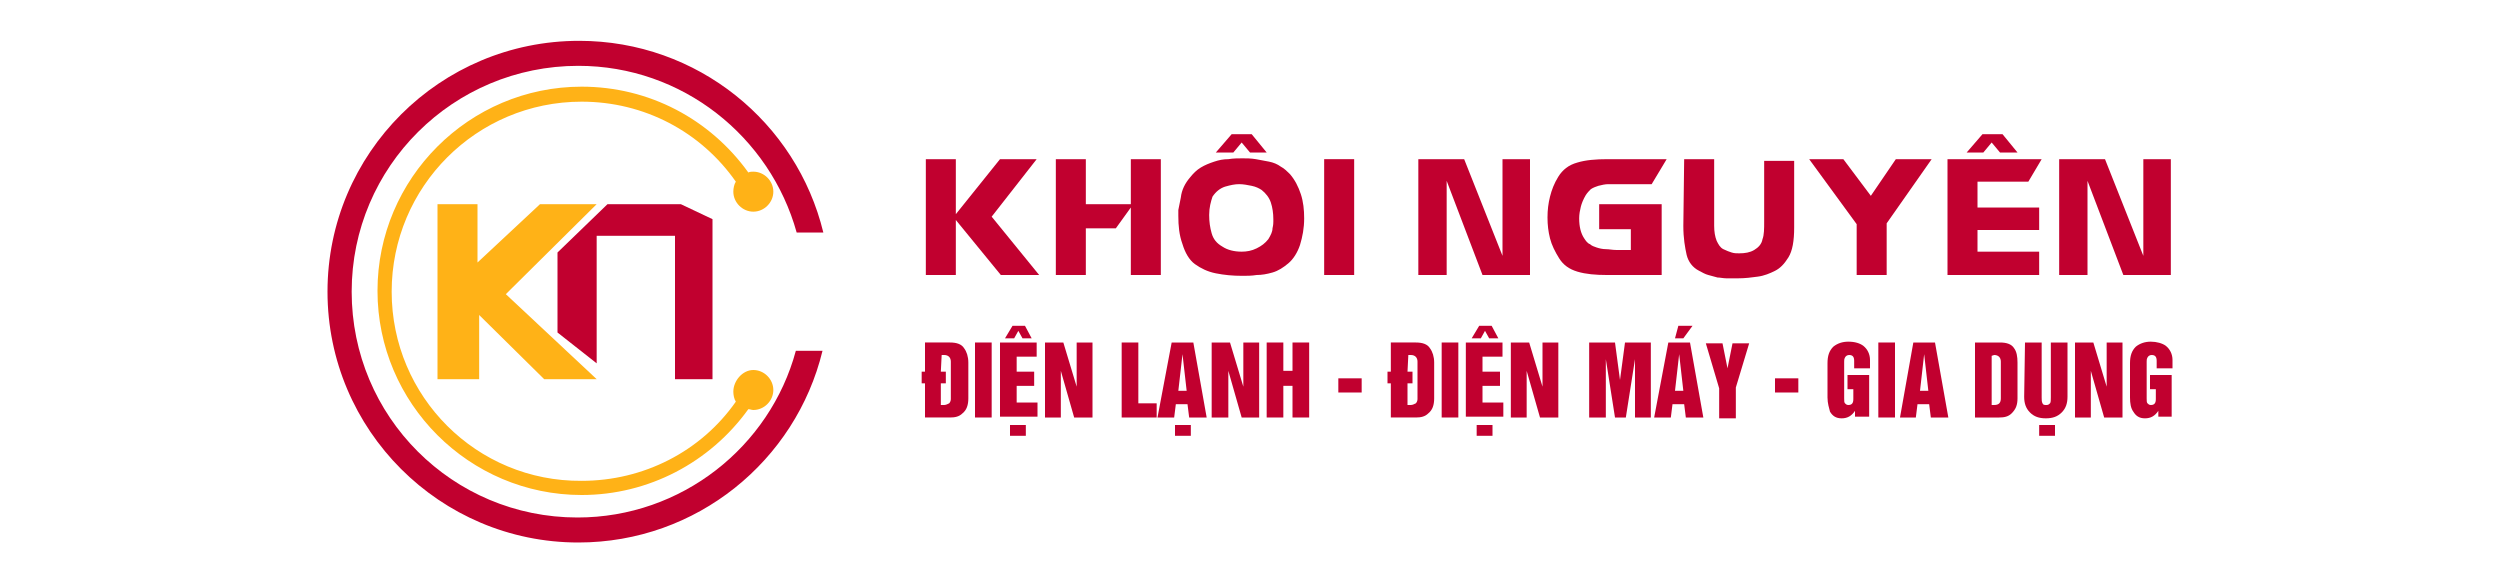 <?xml version="1.0" encoding="utf-8"?>
<!-- Generator: Adobe Illustrator 26.5.0, SVG Export Plug-In . SVG Version: 6.00 Build 0)  -->
<svg version="1.1" id="a" xmlns="http://www.w3.org/2000/svg" xmlns:xlink="http://www.w3.org/1999/xlink" x="0px" y="0px"
	 viewBox="0 0 300 70" style="enable-background:new 0 0 300 70;" xml:space="preserve">
<style type="text/css">
	.st0{fill:#C1002F;}
	.st1{fill:#FFB217;}
</style>
<g>
	<g>
		<path class="st0" d="M69.4,65.1c14.2,0,26.1-9.8,29.3-23h-3.2c-3.1,11.5-13.7,20-26.2,20c-15,0-27.1-12.1-27.1-27.1
			S54.4,7.9,69.4,7.9c12.5,0,23,8.5,26.2,20h3.2c-3.2-13.2-15.1-23-29.3-23C52.8,4.9,39.3,18.4,39.3,35S52.8,65.1,69.4,65.1z"/>
		<path class="st1" d="M88.3,21.8C88.1,22.1,88,22.6,88,23c0,1.3,1.1,2.4,2.4,2.4s2.4-1.1,2.4-2.4c0-1.3-1.1-2.4-2.4-2.4
			c-0.2,0-0.4,0-0.6,0.1c-4.6-6.4-11.9-10.3-20-10.3c-13.5,0-24.5,11-24.5,24.5s11,24.5,24.5,24.5c8,0,15.4-3.9,20-10.3
			c0.2,0,0.4,0.1,0.6,0.1c1.3,0,2.4-1.1,2.4-2.4c0-1.3-1.1-2.4-2.4-2.4S88,45.7,88,47c0,0.4,0.1,0.9,0.3,1.2
			c-4.2,6-11.1,9.5-18.5,9.5C57.2,57.8,47,47.6,47,35s10.2-22.8,22.8-22.8C77.3,12.2,84.1,15.8,88.3,21.8z"/>
		<polygon class="st1" points="52.5,24.5 57.3,24.5 57.3,31.5 64.8,24.5 71.6,24.5 60.7,35.3 71.6,45.5 65.3,45.5 57.5,37.8 
			57.5,45.5 52.5,45.5 		"/>
		<polygon class="st0" points="72.9,24.5 66.9,30.3 66.9,39.9 71.6,43.6 71.6,28.3 81,28.3 81,45.5 85.5,45.5 85.5,26.3 81.7,24.5 
					"/>
	</g>
	<g>
		<path class="st0" d="M111,46h-0.4v-1.4h0.4v-3.5h3c0.8,0,1.4,0.2,1.7,0.7c0.3,0.4,0.5,1,0.5,1.7v4.3c0,0.8-0.2,1.4-0.7,1.8
			c-0.4,0.4-0.9,0.5-1.5,0.5h-3V46L111,46z M112.9,44.6h0.6V46h-0.6v2.6h0.4c0.2,0,0.4-0.1,0.6-0.2c0.1-0.1,0.2-0.3,0.2-0.5v-4.5
			c0-0.5-0.3-0.8-0.8-0.8H113L112.9,44.6L112.9,44.6z"/>
		<path class="st0" d="M117,50.1v-9h2v9H117z"/>
		<path class="st0" d="M120,41.1h4.4v1.7h-2.4v1.8h2.1v1.7h-2.1v2h2.5v1.7h-4.5L120,41.1L120,41.1z M120.6,40.6l0.9-1.5h1.5l0.8,1.5
			h-1.1l-0.5-0.9l-0.5,0.9H120.6L120.6,40.6z M121.2,51h1.9v1.3h-1.9V51z"/>
		<path class="st0" d="M125.4,50.1v-9h2.2l1.6,5.3l0-5.3h1.9v9h-2.2l-1.6-5.6l0,5.6H125.4L125.4,50.1z"/>
		<path class="st0" d="M134.6,50.1v-9h2v7.3h2.2v1.7H134.6z"/>
		<path class="st0" d="M140.6,41.1h2.6l1.6,9h-2.1l-0.2-1.6h-1.4l-0.2,1.6h-2L140.6,41.1L140.6,41.1z M141,51h1.9v1.3H141V51z
			 M141.4,46.9h1l-0.5-4.4L141.4,46.9L141.4,46.9z"/>
		<path class="st0" d="M145.4,50.1v-9h2.2l1.6,5.3l0-5.3h1.9v9H149l-1.6-5.6l0,5.6H145.4L145.4,50.1z"/>
		<path class="st0" d="M152,50.1v-9h2v3.4h1.1v-3.4h2v9h-2v-3.8H154v3.8H152z"/>
		<path class="st0" d="M160.6,47.1v-1.7h2.8v1.7H160.6z"/>
		<path class="st0" d="M166.9,46h-0.4v-1.4h0.4v-3.5h3c0.8,0,1.4,0.2,1.7,0.7c0.3,0.4,0.5,1,0.5,1.7v4.3c0,0.8-0.2,1.4-0.7,1.8
			c-0.4,0.4-0.9,0.5-1.5,0.5h-3V46L166.9,46z M168.9,44.6h0.6V46h-0.6v2.6h0.4c0.2,0,0.4-0.1,0.6-0.2c0.1-0.1,0.2-0.3,0.2-0.5v-4.5
			c0-0.5-0.3-0.8-0.8-0.8h-0.3L168.9,44.6L168.9,44.6z"/>
		<path class="st0" d="M173,50.1v-9h2v9H173z"/>
		<path class="st0" d="M175.9,41.1h4.4v1.7h-2.4v1.8h2.1v1.7h-2.1v2h2.5v1.7h-4.5L175.9,41.1L175.9,41.1z M176.6,40.6l0.9-1.5h1.5
			l0.8,1.5h-1.1l-0.5-0.9l-0.5,0.9H176.6L176.6,40.6z M177.2,51h1.9v1.3h-1.9V51z"/>
		<path class="st0" d="M181.3,50.1v-9h2.2l1.6,5.3l0-5.3h1.9v9h-2.2l-1.6-5.6l0,5.6H181.3L181.3,50.1z"/>
		<path class="st0" d="M190.7,50.1v-9h3.1l0.6,4.5l0.6-4.5h3.1v9h-1.9v-7l-1.1,7h-1.3l-1.1-7l0,7H190.7L190.7,50.1z"/>
		<path class="st0" d="M200.2,41.1h2.6l1.6,9h-2.1l-0.2-1.6h-1.4l-0.2,1.6h-2L200.2,41.1L200.2,41.1z M201.4,39.1h1.7l-1.1,1.5h-1
			L201.4,39.1z M201,46.9h1l-0.5-4.4L201,46.9L201,46.9z"/>
		<path class="st0" d="M206.3,46.6l-1.6-5.4h2l0.6,3l0.6-3h2l-1.6,5.3v3.7h-2L206.3,46.6L206.3,46.6z"/>
		<path class="st0" d="M213,47.1v-1.7h2.8v1.7H213z"/>
		<path class="st0" d="M219.3,47.7v-4.1c0-0.9,0.2-1.5,0.7-2c0.5-0.4,1.1-0.6,1.8-0.6c0.8,0,1.4,0.2,1.8,0.5c0.5,0.4,0.8,1,0.8,1.7
			v1h-1.9v-0.9c0-0.5-0.2-0.7-0.6-0.7c-0.2,0-0.4,0.1-0.5,0.3c-0.1,0.2-0.1,0.3-0.1,0.5v4.4c0,0.3,0,0.5,0.1,0.6
			c0.1,0.1,0.2,0.2,0.4,0.2c0.4,0,0.6-0.2,0.6-0.7v-1.2h-0.7v-1.7h2.6v5h-1.7v-0.7c-0.4,0.6-0.9,0.9-1.6,0.9c-0.7,0-1.1-0.3-1.4-0.8
			C219.5,49,219.3,48.4,219.3,47.7L219.3,47.7z"/>
		<path class="st0" d="M225.4,50.1v-9h2v9H225.4z"/>
		<path class="st0" d="M228,50.1l1.6-9h2.6l1.6,9h-2.1l-0.2-1.6h-1.4l-0.2,1.6H228L228,50.1z M230.4,46.9h1l-0.5-4.4L230.4,46.9
			L230.4,46.9z"/>
		<path class="st0" d="M237,50.1v-9h3c0.8,0,1.4,0.2,1.7,0.7c0.3,0.4,0.4,1,0.4,1.7v4.3c0,0.8-0.2,1.3-0.7,1.8
			c-0.4,0.4-0.9,0.5-1.5,0.5L237,50.1L237,50.1z M239,42.7v5.9h0.3c0.6,0,0.8-0.3,0.8-0.8v-4.4c0-0.5-0.3-0.8-0.8-0.8L239,42.7
			L239,42.7z"/>
		<path class="st0" d="M243,41.1h2v6.6c0,0.3,0,0.5,0.1,0.7c0.1,0.2,0.2,0.2,0.5,0.2c0.2,0,0.3-0.1,0.4-0.2c0.1-0.1,0.1-0.4,0.1-0.7
			v-6.6h2v6.5c0,0.8-0.2,1.4-0.7,1.9c-0.5,0.5-1.1,0.7-1.9,0.7s-1.4-0.2-1.9-0.7c-0.5-0.5-0.7-1.1-0.7-1.9L243,41.1L243,41.1z
			 M244.7,51h1.9v1.3h-1.9V51z"/>
		<path class="st0" d="M249,50.1v-9h2.2l1.6,5.3l0-5.3h1.9v9h-2.2l-1.6-5.6l0,5.6H249L249,50.1z"/>
		<path class="st0" d="M255.6,47.7v-4.1c0-0.9,0.2-1.5,0.7-2c0.5-0.4,1.1-0.6,1.8-0.6s1.4,0.2,1.8,0.5c0.5,0.4,0.8,1,0.8,1.7v1h-1.9
			v-0.9c0-0.5-0.2-0.7-0.6-0.7c-0.2,0-0.4,0.1-0.5,0.3c-0.1,0.2-0.1,0.3-0.1,0.5v4.4c0,0.3,0,0.5,0.1,0.6c0.1,0.1,0.2,0.2,0.4,0.2
			c0.4,0,0.6-0.2,0.6-0.7v-1.2h-0.7v-1.7h2.6v5H259v-0.7c-0.4,0.6-0.9,0.9-1.6,0.9s-1.1-0.3-1.4-0.8C255.7,49,255.6,48.4,255.6,47.7
			L255.6,47.7z"/>
	</g>
	<g>
		<path class="st0" d="M114.7,19.1v6.6l5.3-6.6h4.4l-5.4,6.9l5.7,7h-4.6l-5.4-6.6V33h-3.6V19.1H114.7L114.7,19.1z"/>
		<path class="st0" d="M126.7,19.1h3.6v5.4h5.4v-5.4h3.6V33h-3.6v-8.1l-1.8,2.5h-3.6V33h-3.6L126.7,19.1L126.7,19.1z"/>
		<path class="st0" d="M149.1,19c0.5,0,1,0,1.6,0.1c0.5,0.1,1.1,0.2,1.6,0.3c0.5,0.1,1,0.3,1.4,0.6c0.4,0.2,0.8,0.6,1.1,0.9
			c0.6,0.7,1,1.5,1.3,2.4c0.3,0.9,0.4,1.9,0.4,2.9c0,1.2-0.2,2.2-0.5,3.2c-0.3,0.9-0.8,1.7-1.4,2.2c-0.6,0.5-1.2,0.9-1.9,1.1
			c-0.7,0.2-1.3,0.3-1.9,0.3c-0.6,0.1-1.2,0.1-1.7,0.1c-1.2,0-2.2-0.1-3.2-0.3s-1.8-0.6-2.5-1.1c-0.7-0.5-1.2-1.4-1.5-2.4
			c-0.4-1.1-0.5-2.2-0.5-3.4v-0.4c0-0.1,0-0.2,0-0.3l0.3-1.5c0.1-0.9,0.5-1.7,1.1-2.4c0.4-0.5,0.8-0.9,1.3-1.2
			c0.5-0.3,1-0.5,1.6-0.7s1.1-0.3,1.7-0.3C148,19,148.6,19,149.1,19L149.1,19z M145.1,25.8c0,0.8,0.1,1.5,0.3,2.2
			c0.2,0.7,0.6,1.2,1.3,1.6c0.6,0.4,1.4,0.6,2.3,0.6c0.6,0,1.2-0.1,1.8-0.4c0.6-0.3,1-0.6,1.4-1.1c0.3-0.5,0.5-0.9,0.5-1.3
			c0.1-0.4,0.1-0.7,0.1-0.8c0-0.1,0-0.2,0-0.3c0-0.7-0.1-1.4-0.3-2c-0.2-0.6-0.6-1.1-1.1-1.5c-0.3-0.2-0.7-0.4-1.2-0.5
			c-0.5-0.1-1-0.2-1.5-0.2c-0.5,0-1,0.1-1.7,0.3c-0.6,0.2-1.1,0.6-1.5,1.2C145.3,24.2,145.1,24.9,145.1,25.8L145.1,25.8z
			 M147.8,16.1h2.4l1.8,2.2H150l-1-1.2l-1,1.2h-2.1L147.8,16.1z"/>
		<path class="st0" d="M162.5,19.1V33h-3.6V19.1H162.5z"/>
		<path class="st0" d="M175.7,19.1l4.6,11.6V19.1h3.3V33h-5.7l-4.3-11.3V33h-3.4V19.1H175.7L175.7,19.1z"/>
		<path class="st0" d="M200,19.1l-1.8,3h-3.7c-0.6,0-1,0-1.5,0c-0.4,0-0.8,0.1-1.2,0.2c-0.3,0.1-0.6,0.2-0.9,0.4
			c-0.2,0.2-0.4,0.4-0.6,0.7c-0.3,0.5-0.5,1-0.6,1.4c-0.1,0.4-0.2,0.9-0.2,1.4c0,1,0.2,1.8,0.6,2.4c0.2,0.3,0.4,0.6,0.7,0.7
			c0.2,0.2,0.5,0.3,0.8,0.4c0.3,0.1,0.7,0.2,1.1,0.2c0.4,0,0.8,0.1,1.3,0.1h1.7v-2.5h-3.8v-3h7.5V33h-6.6c-1.3,0-2.5-0.1-3.5-0.4
			c-1-0.3-1.7-0.8-2.2-1.6c-0.5-0.8-0.9-1.6-1.1-2.4c-0.2-0.8-0.3-1.6-0.3-2.5c0-0.9,0.1-1.7,0.3-2.5c0.2-0.8,0.5-1.6,1-2.4
			c0.5-0.8,1.2-1.4,2.3-1.7c1-0.3,2.2-0.4,3.6-0.4L200,19.1L200,19.1z"/>
		<path class="st0" d="M202.1,19.1h3.6v8c0,0.7,0.1,1.3,0.3,1.8c0.2,0.4,0.4,0.8,0.8,1c0.4,0.2,0.7,0.3,1,0.4
			c0.3,0.1,0.6,0.1,0.9,0.1c0.7,0,1.3-0.1,1.8-0.4c0.5-0.3,0.9-0.7,1-1.3c0.2-0.5,0.2-1.3,0.2-2.1v-7.3h3.6v8c0,1.6-0.2,2.8-0.7,3.6
			c-0.5,0.8-1,1.3-1.6,1.6c-0.6,0.3-1.3,0.6-2.1,0.7c-0.7,0.1-1.5,0.2-2.4,0.2c-0.5,0-0.9,0-1.3,0c-0.4,0-0.8-0.1-1.1-0.1
			c-0.4-0.1-0.7-0.2-1.1-0.3c-0.4-0.1-0.7-0.3-1.1-0.5c-0.8-0.4-1.3-1.1-1.5-1.9c-0.2-0.9-0.4-2-0.4-3.5L202.1,19.1L202.1,19.1z"/>
		<path class="st0" d="M217.1,19.1h4.1l3.3,4.4l3-4.4h4.3l-5.4,7.7V33h-3.6v-6.1L217.1,19.1L217.1,19.1z"/>
		<path class="st0" d="M233.7,19.1H245l-1.6,2.7h-6.1v3.1h7.4v2.7h-7.4v2.6h7.4V33h-11L233.7,19.1L233.7,19.1z M237.9,16.1h2.4
			l1.8,2.2h-2.1l-1-1.2l-1,1.2h-2L237.9,16.1L237.9,16.1z"/>
		<path class="st0" d="M252.6,19.1l4.6,11.6V19.1h3.3V33h-5.7l-4.3-11.3V33h-3.4V19.1H252.6L252.6,19.1z"/>
	</g>
</g>
</svg>
